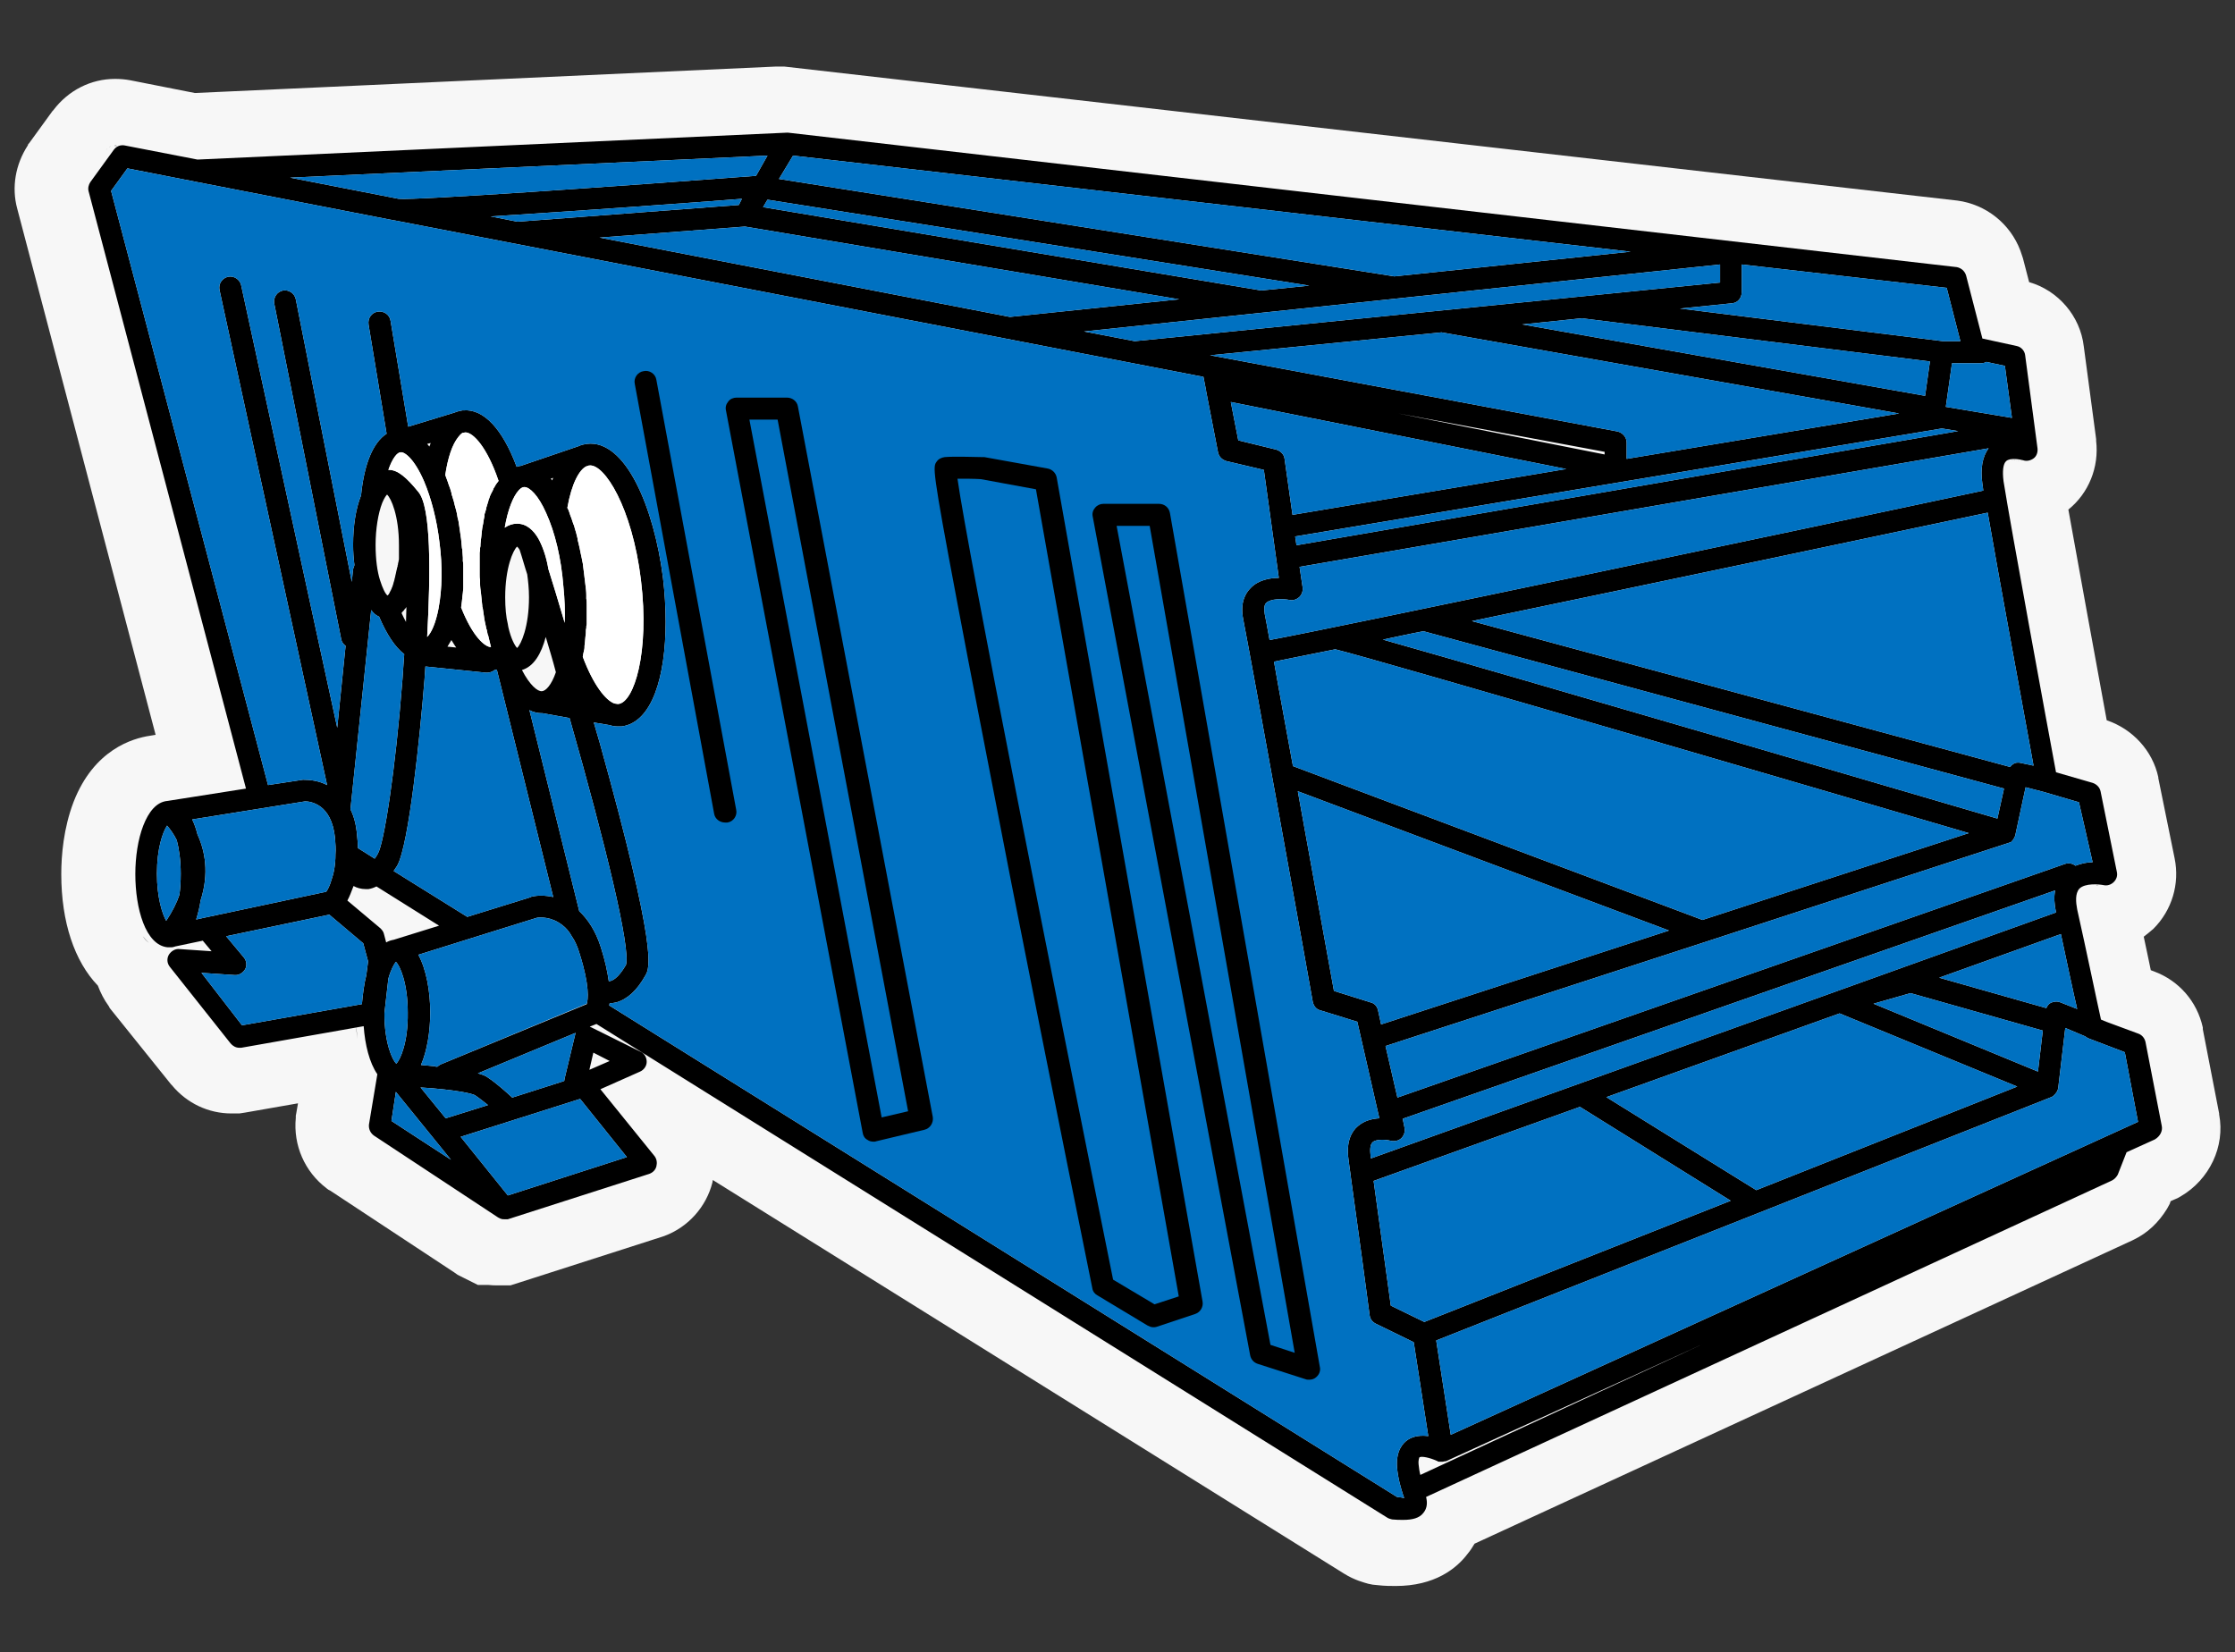 <?xml version="1.0" encoding="UTF-8"?> <!-- Generator: Adobe Illustrator 25.4.1, SVG Export Plug-In . SVG Version: 6.00 Build 0) --> <svg xmlns="http://www.w3.org/2000/svg" xmlns:xlink="http://www.w3.org/1999/xlink" id="Layer_1" x="0px" y="0px" viewBox="0 0 507 374.8" style="enable-background:new 0 0 507 374.8;" xml:space="preserve"><rect x="0" y="0" width="507" height="374.8" fill="#333333" stroke="none"/> <style type="text/css"> .st0{fill:#F7F7F7;} .st1{fill:#0071C1;} .st2{fill:#FFFFFF;} </style> <path class="st0" d="M503.4,252.8L503.4,252.8l0-0.2l-3.7-19.1l0-0.2l0-0.2c-1.3-5.9-5.4-10.6-11-12.7l0,0l0,0l-0.8-0.3c0,0,0,0,0,0 c-0.5-2.3-1-4.9-1.6-7.6c0.8-0.6,1.5-1.2,2.2-1.8c4.2-4.2,6-10.2,4.8-16l-3.7-18.2l0-0.1l0-0.1c-1.3-6-5.8-10.9-11.7-12.9 c-2.4-13.1-6.4-34.9-8.7-47.8c4.6-3.7,7-9.6,6.3-15.6l0-0.2l0-0.2l-2.8-21c-0.8-6.9-5.8-12.7-12.4-14.6l-1.4-5.4l-0.1-0.3l-0.1-0.3 c-1.9-6.3-7.1-11-13.5-12.3l-0.6-0.1l-0.6-0.1L178.8,15.2l-0.9-0.1h-0.9h-0.4h-0.3l-0.3,0l-131.8,6l-14.7-2.9 c-1.1-0.2-2.2-0.3-3.4-0.3c-5.5,0-10.6,2.6-14,7.1L12,25.1l-0.1,0.1l-5.3,7.3l-0.2,0.2L6.3,33c-2.8,4.3-3.7,9.5-2.4,14.3l31.4,119.4 l-1.2,0.2c-4.1,0.6-12.8,3.2-17.4,15c-2.3,6-2.8,12.2-2.8,16.4c0,10.9,3,19.8,8.3,25.3c0.6,1.6,1.4,3.2,2.5,4.7l0.1,0.2l0.1,0.2 L38.8,246l0.1,0.1l0.1,0.1c3.4,4.1,8.3,6.4,13.5,6.4H53h1.3l1.3-0.2l12-2.1l-0.4,2.3l-0.1,0.5l0,0.5c-0.6,6.2,2,12.2,7,16l0.4,0.3 l0.4,0.2l28.2,18.6l0.7,0.5l0.8,0.4l0.6,0.3l3.2,1.6h2.3c0.9,0.1,1.6,0.1,2,0.1h0.6h0.2h2.3l2.2-0.7l32.1-10.3l0.3-0.1l0.3-0.1 c5.4-2,9.5-6.6,10.9-12.1c0-0.2,0.1-0.4,0.1-0.6L304.9,357c2.4,1.5,4.5,2,5.5,2.3l1,0.2l1,0.1c1.7,0.2,3.1,0.2,4.2,0.2 c8.8,0,13.8-3.9,16.4-7.4c0.6-0.7,1-1.4,1.5-2.2l149.2-68.8l0.2-0.1l0.2-0.1c3.1-1.5,5.6-3.9,7.5-7l0.6-1.1l0.2-0.6l0.9-0.4l0.7-0.3 l0.7-0.4C501.2,267.6,504.8,260.1,503.4,252.8z M484.8,235.8c-0.3-0.6-0.8-1-1.4-1.3l-7.3-2.7l-1.2-0.5c-0.4-2-1.3-6-2.3-10.7 c1,4.6,1.8,8.7,2.3,10.7l1.2,0.5l7.3,2.7C484,234.7,484.5,235.2,484.8,235.8z M452.8,109.2c0,0.3,0.1,0.6,0.2,1c0.2,1.5,0.6,3.5,1,6 c0.7,4.3,1.7,9.8,2.8,15.7c-1.1-6-2.1-11.5-2.8-15.7c-0.4-2.4-0.8-4.5-1-6C452.9,109.8,452.8,109.5,452.8,109.2 c-0.1-0.6-0.1-1.1-0.1-1.6C452.7,108.1,452.7,108.6,452.8,109.2z M452.6,106.9c0-1.1,0.3-1.9,0.7-2.3l0,0 C452.9,105,452.7,105.8,452.6,106.9z M453.7,104.4c0,0,0.1,0,0.2-0.1C453.8,104.3,453.8,104.4,453.7,104.4z M454.2,104.2 c0.1,0,0.1,0,0.2,0C454.3,104.2,454.3,104.2,454.2,104.2z M454.7,104.2c0.1,0,0.1,0,0.2,0C454.8,104.1,454.8,104.1,454.7,104.2z M455.2,104.1c0.1,0,0.2,0,0.3,0C455.4,104.1,455.3,104.1,455.2,104.1z M455.8,104.2c0.1,0,0.2,0,0.3,0 C456,104.2,455.9,104.2,455.8,104.2z M456.3,104.2c0.1,0,0.2,0,0.3,0.1C456.6,104.3,456.4,104.3,456.3,104.2z M456.8,104.3 c0.1,0,0.3,0.1,0.4,0.1C457.1,104.4,456.9,104.4,456.8,104.3z M471.2,200.9c0,0,0.1,0,0.1,0C471.3,200.9,471.2,200.9,471.2,200.9z M472,200.7C472,200.7,472,200.7,472,200.7C472,200.7,472,200.7,472,200.7z M472.2,218.9c-0.5-2.4-1-4.9-1.6-7.3 C471.2,214,471.7,216.5,472.2,218.9z M469.5,206.3c0.2,1.1,0.5,2.3,0.8,3.5C470,208.6,469.7,207.4,469.5,206.3 c-0.1-0.8-0.3-1.7-0.2-2.5C469.2,204.6,469.3,205.5,469.5,206.3z M470.5,201.2C470.5,201.2,470.6,201.2,470.5,201.2 C470.6,201.2,470.5,201.2,470.5,201.2z M472.8,200.7c0,0,0.1,0,0.1,0C472.8,200.6,472.8,200.7,472.8,200.7z M473.6,200.6 c0.1,0,0.2,0,0.2,0C473.7,200.6,473.6,200.6,473.6,200.6z M474.3,200.7c0.1,0,0.2,0,0.2,0C474.4,200.7,474.3,200.7,474.3,200.7z M474.9,200.7c0.1,0,0.1,0,0.2,0C475,200.7,474.9,200.7,474.9,200.7z M475.5,200.8c0.2,0,0.4,0.1,0.6,0.1c0,0,0,0-0.1,0 C475.8,200.9,475.6,200.9,475.5,200.8z M476.2,200.8c0.1,0,0.3,0,0.4-0.1C476.5,200.8,476.3,200.8,476.2,200.8z M476.8,200.7 c0.1,0,0.2-0.1,0.4-0.2C477,200.6,476.9,200.7,476.8,200.7z M477.3,200.5c0.2-0.1,0.3-0.2,0.5-0.4 C477.6,200.2,477.5,200.4,477.3,200.5z M462.7,164.5c0.4,2.1,0.7,4,1,5.6c0.4,2.2,0.7,3.9,0.9,5.1l8.3,2.4c0.9,0.3,1.6,1,1.8,1.9 l3.7,18.3c0.1,0.2,0.1,0.4,0.1,0.7c0,0.6-0.3,1.2-0.8,1.6l0,0c0.4-0.5,0.7-1,0.8-1.6c0-0.2,0-0.4-0.1-0.7l-3.7-18.3 c-0.2-0.9-0.9-1.6-1.8-1.9l-8.3-2.4c-0.2-1.1-0.5-2.9-0.9-5.1C463.4,168.5,463.1,166.6,462.7,164.5c-0.4-2.1-0.8-4.3-1.2-6.7 c-0.4-2.4-0.9-4.9-1.4-7.5c-0.9-5.2-1.9-10.6-2.9-15.8c0.9,5.2,1.9,10.6,2.9,15.8c0.5,2.6,0.9,5.1,1.4,7.5 C461.9,160.2,462.3,162.5,462.7,164.5z M457.2,104.4c0.2,0.1,0.4,0.1,0.5,0.1C457.5,104.5,457.4,104.5,457.2,104.4z M457.8,104.5 c0.2,0,0.4,0,0.6,0c-0.1,0-0.3,0-0.4,0C457.9,104.6,457.9,104.5,457.8,104.5z M458.4,104.5c0.2,0,0.3-0.1,0.5-0.2 C458.8,104.4,458.6,104.5,458.4,104.5z M459.1,104.3c0.2-0.1,0.3-0.2,0.5-0.3C459.4,104.1,459.3,104.2,459.1,104.3z M460,103.6 c0.2-0.3,0.4-0.7,0.4-1.2C460.4,102.8,460.3,103.2,460,103.6z M176.7,30.1h0.4l265.1,30.5c0.8,0.2,1.4,0.6,1.8,1.2 c0.1,0.2,0.2,0.4,0.3,0.7l3.7,14.3l7.8,1.7c1,0.2,1.8,1.1,1.9,2.1l2.8,21.1l-2.8-21.1c-0.1-1-0.9-1.9-1.9-2.1l-7.8-1.7l-3.7-14.3 c-0.1-0.2-0.2-0.5-0.3-0.7c-0.4-0.6-1-1.1-1.8-1.2L177.1,30.1L176.7,30.1L43.1,36.2L176.7,30.1z M132.2,233c0,0-0.1,0-0.2-0.1 C132.1,233,132.2,233,132.2,233z M134.5,247.1l9-4c0.2-0.1,0.4-0.2,0.6-0.4c0.4-0.3,0.6-0.7,0.8-1.1c0.1-0.2,0.1-0.4,0.1-0.7 c0-1-0.5-1.9-1.4-2.3c0.9,0.4,1.4,1.3,1.4,2.3c0,0.2,0,0.5-0.1,0.7c-0.1,0.4-0.4,0.8-0.8,1.1c-0.2,0.2-0.4,0.3-0.6,0.4L134.5,247.1 l10.3,12.8L134.5,247.1z M80.8,232.8c0.1,1,0.2,1.9,0.3,2.9C81,234.8,80.8,233.8,80.8,232.8L80.8,232.8z M26.1,33 c0.2,0,0.3,0,0.5,0.1c-0.2,0-0.4,0-0.6,0C26,33,26,33,26.1,33z M25.7,33c-0.1,0-0.3,0.1-0.4,0.1C25.4,33.1,25.6,33,25.7,33z M25.1,33.2c-0.1,0.1-0.3,0.1-0.4,0.2C24.8,33.3,25,33.2,25.1,33.2z M18.8,41.3l5.3-7.3c0.1-0.2,0.3-0.3,0.5-0.5 c-0.2,0.1-0.3,0.3-0.5,0.5L18.8,41.3c-0.1,0.2-0.2,0.3-0.3,0.5C18.6,41.6,18.7,41.5,18.8,41.3z M36.3,181.7l17.8-2.8L36.3,181.7 c-2.2,0.2-3.9,1.9-5,4.4C32.4,183.6,34.1,181.9,36.3,181.7z M36.3,217.3c0.1-0.2,0.1-0.5,0.3-0.7c0,0,0,0,0,0c0,0,0,0,0,0 C36.4,216.8,36.4,217.1,36.3,217.3z M37.2,214.9c0.2,0,0.3,0,0.5-0.1C37.5,214.9,37.3,214.9,37.2,214.9L37.2,214.9z M37,216.1 C37,216.1,37,216.1,37,216.1C37,216.1,37,216.1,37,216.1z M37.5,215.7C37.5,215.7,37.5,215.7,37.5,215.7 C37.5,215.7,37.5,215.7,37.5,215.7z M38.1,215.4C38.1,215.4,38.1,215.4,38.1,215.4C38.1,215.4,38.1,215.4,38.1,215.4z M38.8,215.3 c0.1,0,0.1,0,0.2,0l7.3,0.5l-2-2.4h0l2,2.4l-7.3-0.5C38.9,215.3,38.8,215.3,38.8,215.3C38.7,215.3,38.7,215.3,38.8,215.3z M32.4,212.4c-0.4-0.6-0.8-1.2-1.1-1.9C31.6,211.2,31.9,211.8,32.4,212.4s0.9,1.1,1.4,1.5c0.8,0.6,1.6,1,2.5,1h0 c-0.9-0.1-1.8-0.5-2.5-1C33.2,213.5,32.8,213,32.4,212.4z M36.8,219.3c-0.1-0.1-0.1-0.2-0.2-0.3C36.7,219.1,36.7,219.2,36.8,219.3 l13.8,17.4L36.8,219.3z M53,237.7L53,237.7l3.6-0.6L53,237.7z M111.3,276.2l-28.2-18.6L111.3,276.2c0.2,0.1,0.4,0.2,0.6,0.3 C111.7,276.4,111.5,276.3,111.3,276.2z M113.5,276.6L113.5,276.6l7.8-2.5L113.5,276.6z M147.2,264.6c0,0.2-0.1,0.4-0.2,0.6 C147,265,147.1,264.8,147.2,264.6c0-0.2,0.1-0.4,0.1-0.6C147.3,264.2,147.2,264.4,147.2,264.6z M321.2,343.2 c-0.7,0.9-1.7,1.4-3.1,1.5c-0.5,0.1-1,0.1-1.5,0.1c0.5,0,1,0,1.5-0.1C319.4,344.6,320.5,344.1,321.2,343.2c0.2-0.3,0.4-0.6,0.5-0.9 C321.6,342.6,321.4,342.9,321.2,343.2z M321.8,339.6c0,0.1,0.1,0.3,0.1,0.5c0.1,0.4,0.1,0.9,0.1,1.4c0.1-0.5,0-0.9-0.1-1.4 C321.8,339.9,321.8,339.8,321.8,339.6l71.8-33.1L321.8,339.6z M480.7,261.4l-2,5.1c-0.3,0.5-0.6,0.9-1.1,1.2 c0.5-0.3,0.9-0.7,1.1-1.2L480.7,261.4l6.4-2.9L480.7,261.4z M487.7,258.1c0.8-0.7,1.1-1.7,1-2.5l-3.7-19.1l3.7,19.1 C488.8,256.4,488.5,257.4,487.7,258.1z"></path> <path d="M490.4,255.5l-3.7-19.1c-0.2-0.9-0.8-1.6-1.6-1.9l-7.3-2.7l-1.2-0.5c-0.9-4-3.4-16.1-5.4-25c-0.3-1.6-0.5-3.6,0.5-4.7 c1.3-1.3,4.5-1,5.5-0.8c0.8,0.2,1.7-0.1,2.3-0.7c0.6-0.6,0.9-1.4,0.7-2.3l-3.7-18.3c-0.2-0.9-0.9-1.6-1.8-1.9l-8.3-2.4 c-1.7-9.1-10.4-56.4-11.9-66c-0.3-2.3-0.1-4,0.6-4.6c0.9-0.8,3-0.4,3.8-0.2c0.8,0.3,1.7,0.1,2.4-0.4s1-1.4,0.9-2.3l-2.8-21.1 c-0.1-1-0.9-1.9-1.9-2.1l-7.8-1.7L446,62.5c-0.3-1-1.1-1.7-2.1-1.9L178.8,30.1h-0.4L44.8,36.2L28.3,33c-1-0.2-1.9,0.2-2.5,1 l-5.3,7.3c-0.4,0.6-0.6,1.4-0.4,2.1l35.7,135.5L38,181.7c-2.5,0.2-4.3,2.5-5.5,5.6c-1.2,3.1-1.8,7.1-1.8,11c0,7.8,2.3,16.1,7.3,16.6 h0.4c0,0,0,0,0.1,0h0.4c0.3,0,0.6-0.1,0.9-0.2l6.2-1.3l2,2.4l-7.3-0.5c-1-0.1-1.9,0.5-2.4,1.3c-0.5,0.9-0.4,1.9,0.2,2.7l13.8,17.4 c0.5,0.6,1.2,1,2,1h0.4l27.8-4.9c0.3,4.2,1.3,8.3,3.1,10.9l-1.9,11.4c-0.1,1,0.3,1.9,1.1,2.5l28.2,18.6c0.2,0.1,0.4,0.2,0.6,0.3 c0,0,0,0,0.1,0c0.2,0.1,0.4,0.1,0.7,0.1h0.6c0.1,0,0.1,0,0.2,0l32.1-10.3c0.8-0.3,1.4-0.9,1.6-1.7c0.2-0.8,0.1-1.6-0.4-2.3 l-12.3-15.2l9-4c0.9-0.4,1.5-1.3,1.5-2.2c0-1-0.5-1.9-1.4-2.3L134,233c-0.1,0-0.1,0-0.2-0.1l1.5-0.6l179.4,112 c0.3,0.2,0.7,0.3,1.1,0.4c0.9,0.1,1.7,0.1,2.5,0.1c2.1,0,3.7-0.4,4.6-1.6c0.9-1.1,0.9-2.4,0.6-3.6l155.6-71.8c0.6-0.3,1-0.8,1.3-1.3 l2-5.1l6.4-2.9C490,257.8,490.6,256.6,490.4,255.5z M471.2,228.9l-3.8-1.5c-0.7-0.3-1.5-0.2-2.2,0.1c-0.5,0.3-0.8,0.7-1,1.2 l-24.3-6.9l27.6-9.9C468.8,218,470.2,224.6,471.2,228.9z M440.5,97.2l3.7,0.6l-150.1,25.9l-0.3-2L440.5,97.2z M364,103.1l-46.8-9.3 l46.8,8.7V103.1z M436.7,89.8l-91.4-16.2l13.5-1.4l79,9.8L436.7,89.8z M430.8,93.8L369,104.1v-3.7c0-1.2-0.9-2.2-2-2.5l-91.4-17.1 l-1.1-0.2l52.5-5.2L430.8,93.8z M355.3,106.4l-62.1,10.4l-1.8-12.7c-0.1-1-0.9-1.8-1.9-2.1l-8.6-2.1l-1.7-8.7L355.3,106.4z M292.5,136.1c0.8,0.2,1.6-0.1,2.2-0.6c0.6-0.6,0.9-1.4,0.8-2.2l-0.7-4.7l156.3-26.9c-1.4,1.9-1.9,4.6-1.4,8.1 c0.1,0.4,0.1,0.9,0.2,1.5c-43.4,9.3-145.3,30.8-161.9,33.9c-0.5-2.8-0.9-4.9-1.1-5.9c-0.2-1.2-0.1-2.1,0.3-2.5 C288.2,135.8,290.9,135.8,292.5,136.1z M322.9,143.2l131.7,35.7l-1.5,6.8c-17.1-5-108.2-31.8-139.4-40.6 C316.6,144.5,319.7,143.8,322.9,143.2z M302.9,147.3c9.8,2.4,114.1,33,143.7,41.7l-60.4,19.7l-92.9-34.9c-1.6-8.9-3.2-17.3-4.3-23.7 C291.8,149.5,296.6,148.6,302.9,147.3z M378.6,211.1l-65.3,21.3l-0.7-3.2c-0.2-0.9-0.8-1.6-1.7-1.8l-8.3-2.6 c-1-5.6-4.7-25.9-8.2-45.3L378.6,211.1z M315.5,258.8c0.8,0.2,1.8,0,2.4-0.6c0.6-0.6,0.9-1.5,0.7-2.4l-0.4-2l148-51.8 c-0.3,1.5-0.2,3.1,0.2,5L311,262.8c-0.1-0.3-0.1-0.5-0.1-0.7c-0.1-0.9-0.2-2.4,0.5-3C312.2,258.4,314.3,258.5,315.5,258.8z M358.4,251.1l34.2,21.3l-69.5,27.5l-7.6-3.7c-0.6-4.4-2.6-19-3.9-28.3L358.4,251.1z M364.4,248.9l52.9-19l40.3,16.6L398.4,270 L364.4,248.9z M425,227.7l8.4-2.4l30,8.5l-1.1,9.3L425,227.7z M471.6,182l3.1,13.6c-1.2,0-2.6,0.3-3.9,0.8c-0.6-0.5-1.5-0.7-2.4-0.4 L317,249l-2.7-11.7l72.5-23.6l68.9-22.5c0.1,0,0.2-0.1,0.3-0.1s0.2-0.1,0.2-0.1c0.1,0,0.1-0.1,0.1-0.1c0.1-0.1,0.2-0.2,0.3-0.3 c0,0,0.1-0.1,0.1-0.2c0.1-0.1,0.2-0.2,0.2-0.3c0-0.1,0.1-0.1,0.1-0.2c0.1-0.2,0.2-0.4,0.2-0.6l2.3-10.7l3.9,1L471.6,182z M461.3,173.7l-2.8-0.6c-0.7-0.2-1.4-0.1-1.9,0.3c-0.2,0.1-0.4,0.3-0.6,0.6l-122.1-33.1c41.3-8.6,97.2-20.4,117-24.6 C453.5,131.3,459.3,162.7,461.3,173.7z M449.4,82.4c0.4,0,0.9-0.1,1.2-0.3l4.2,0.9l1.6,11.8l-15-2.5l1.4-9.9H449.4z M395.1,66.3V60 l46.5,5.3l3.1,12.1h-4L381.1,70l11.8-1.2C394.2,68.7,395.1,67.6,395.1,66.3z M390.2,64.1L257.4,77.4l-11.5-2.2L390.2,60V64.1z M169,51.4l98.5,16.5l-38.4,4l-93.1-18L169,51.4z M117.4,50.3l-6.1-1.2c19.2-1.2,45.6-3.1,57-4l-0.7,1.4L117.4,50.3z M173.1,47 l1-1.7L297,64.8l-10.9,1.1L173.1,47z M179.9,35.3l190,21.8l-53.6,5.6L176.7,40.6L179.9,35.3z M174.1,35.3l-2.6,4.6c0,0,0,0-0.1,0 c-30.5,2.3-77.2,5.6-81,5.2l-24.6-4.8L174.1,35.3z M40.7,203c-0.6,1.8-1.6,3.8-3,5.9c-0.9-1.6-2.1-5.3-2.1-10.7 c0-5.7,1.3-9.4,2.3-10.9c0.7,0.8,1.5,1.9,2.2,3.3c0.5,1.9,0.9,4.5,0.9,7.6C41,200,40.9,201.6,40.7,203z M46.3,208.2l-1.8,0.4 c0.4-1.3,0.8-2.8,1-4.3c2-6.2,1-11.3-0.7-15c-0.3-1.2-0.7-2.4-1.2-3.4l15.6-2.5l10-1.6c0.5,0,2,0.1,3.5,1.2c1.5,1.1,2.9,3.2,3.3,7.1 c0.1,1.3,0.2,2.6,0.1,3.7c0,2.5-0.4,4.4-0.9,5.8c-0.4,1.4-0.9,2.3-1.2,2.7L46.3,208.2z M83.1,221.2c-0.5,2-0.8,4.3-1,6.6l-27.2,4.8 l-9.2-11.9l7.5,0.5c1,0.1,1.9-0.5,2.4-1.3c0.5-0.9,0.3-2-0.3-2.7l-4-4.8l23.4-4.9l7.7,6.5l1.1,4.1L83.1,221.2z M86.3,210.6l-7.5-6.3 c0.5-0.9,0.9-2,1.4-3.3c0.7,0.4,1.7,0.7,2.7,0.7h0.7c0.6-0.1,1.2-0.3,1.8-0.6l14.2,8.9l-10.3,3.2c-0.6,0.1-1.2,0.3-1.7,0.6l-0.5-1.9 C87,211.4,86.7,211,86.3,210.6z M99.7,123.1c0.7,5.3,0.6,10.6-0.2,14.8v0.1c-0.7,3.6-1.7,5.6-2.6,6.5c0.8-14.7,0.9-29.5-2-32.9 c-2.6-3.2-4.7-5.1-6.8-5c0.9-2.6,2-4,2.8-4c0.9-0.1,3.1,1.5,5.3,6.6C97.8,113,99.1,117.9,99.7,123.1z M96.9,100.7l0.8-0.2 c-0.1,0.3-0.2,0.6-0.3,0.8C97.2,101.1,97.1,100.9,96.9,100.7z M108.9,131.7v0.7c0,0.7,0.1,1.4,0.2,2.1c0.1,1,0.2,2,0.3,2.9 c0,0.2,0,0.3,0.1,0.5c0.1,0.9,0.3,1.8,0.4,2.7c0,0.2,0.1,0.3,0.1,0.5c0.1,0.5,0.2,0.9,0.3,1.4c0,0.1,0,0.2,0.1,0.3 c0.1,0.3,0.1,0.6,0.2,1c0,0.1,0,0.1,0.1,0.2c0.2,0.8,0.4,1.7,0.6,2.5c0,0.1,0,0.2,0.1,0.3c-1.4,0-4.2-2.4-6.8-9 c0-0.2,0.1-0.4,0.1-0.7s0.1-0.5,0.1-0.8c0-0.3,0.1-0.7,0.1-1c0-0.3,0.1-0.5,0.1-0.8c0-0.4,0.1-0.7,0.1-1.1v-4.8c0-0.4,0-0.9-0.1-1.3 v-0.8c0-0.5-0.1-0.9-0.1-1.4c0-0.2,0-0.5-0.1-0.7c-0.1-0.7-0.1-1.4-0.2-2.1c-0.1-0.7-0.2-1.4-0.3-2.1c0-0.2-0.1-0.5-0.1-0.7 c-0.1-0.4-0.1-0.9-0.2-1.3c-0.1-0.3-0.1-0.5-0.2-0.8c-0.1-0.4-0.1-0.8-0.2-1.1c-0.1-0.3-0.1-0.6-0.2-0.8c-0.1-0.4-0.2-0.7-0.3-1.1 c-0.1-0.3-0.1-0.6-0.2-0.8c-0.1-0.3-0.2-0.7-0.3-1c-0.1-0.3-0.2-0.5-0.2-0.8c-0.1-0.3-0.2-0.7-0.3-1c-0.1-0.3-0.2-0.5-0.3-0.8 c-0.1-0.3-0.2-0.6-0.3-0.9s-0.2-0.5-0.3-0.8c-0.1-0.2-0.1-0.4-0.2-0.5c0.6-4,1.6-7,3-8.7c0.3-0.4,0.6-0.7,0.9-0.9l0.7-0.1 c1.7,0,4.9,3.3,7.5,11c-0.1,0.1-0.2,0.3-0.3,0.4c-0.1,0.1-0.2,0.3-0.3,0.4c-0.1,0.2-0.3,0.5-0.4,0.7c-0.1,0.1-0.2,0.3-0.2,0.4 c-0.1,0.3-0.3,0.6-0.4,0.8c-0.1,0.1-0.1,0.3-0.2,0.4c-0.2,0.4-0.3,0.9-0.5,1.3v0.1c-0.1,0.4-0.3,0.9-0.4,1.3 c-0.1,0.2-0.1,0.4-0.1,0.5c-0.1,0.3-0.2,0.7-0.3,1c-0.1,0.2-0.1,0.4-0.1,0.7c-0.1,0.3-0.1,0.6-0.2,1c0,0.2-0.1,0.5-0.1,0.7 c-0.1,0.3-0.1,0.6-0.2,1c0,0.3-0.1,0.5-0.1,0.8s-0.1,0.7-0.1,1s-0.1,0.6-0.1,0.8c0,0.3-0.1,0.7-0.1,1s0,0.6-0.1,0.9 c0,0.4,0,0.7-0.1,1.1v4.9C108.8,130.8,108.8,131.2,108.9,131.7z M103.5,146.9l-2-0.2c0.3-0.5,0.6-1,0.9-1.5 C102.8,145.8,103.1,146.4,103.5,146.9z M110.2,152.6h0.3c0.6,0,1.2-0.2,1.7-0.6c0.2,0,0.3-0.1,0.5-0.1l12.8,51.6 c-1.8-0.4-3.5-0.4-4.8-0.1c-0.1,0-0.2,0-0.2,0.1L106,208l-16.7-10.4c0.3-0.4,0.5-0.8,0.8-1.2c2.7-4.8,5.2-29.8,6.2-42.3 c0.1-1,0.1-1.9,0.2-2.9L110.2,152.6z M127.8,133c0.3,2.9,0.4,5.7,0.3,8.3c-1.4-4.8-2.7-9-3.7-12.2c-0.4-2.4-1.1-4.6-2-6.4 c-0.1-0.2-0.2-0.3-0.2-0.4c-1.2-2.1-2.8-3.5-4.9-3.5c-1,0-1.9,0.3-2.8,0.9c0.7-4.1,1.9-7.1,3.2-8.5c0.3-0.3,0.7-0.7,1.2-0.7h0.1 c1.1,0,3.1,1.8,4.9,5.9C125.9,120.8,127.3,126.6,127.8,133z M124.9,108.6l0.6-0.2c-0.1,0.2-0.2,0.4-0.2,0.6 C125.2,108.9,125.1,108.7,124.9,108.6z M123.8,144.5c0.8,2.7,1.6,5.3,2.3,8c-1,2.9-2.3,4.3-3.2,4.3c-0.9,0.1-2.7-1.3-4.5-4.8 C121.1,151.2,122.8,148.3,123.8,144.5z M117.3,147c-0.5-0.5-1.4-2.1-2-4.8c0-0.2-0.1-0.4-0.1-0.6c-0.4-1.6-0.6-3.7-0.6-6.1 c0-6.7,1.8-10.7,2.7-11.5c0.2,0.2,0.4,0.4,0.6,0.8c0.6,1.8,1.1,3.7,1.7,5.5c0.2,1.5,0.4,3.2,0.4,5.2 C120,142.2,118.2,146.2,117.3,147z M110.6,244.4c-0.4-0.3-1.1-0.6-2.2-0.9l22.2-9.2c-0.1,0.1-0.1,0.2-0.1,0.3l-2.4,10 c0,0.2-0.1,0.4-0.1,0.6l-0.2,0.1l-11.6,3.7C114.9,247.8,112.7,245.8,110.6,244.4z M110.7,250.7l-9.6,3l-5.7-7 c0.9,0.1,1.9,0.1,2.8,0.2c7.9,0.7,9.5,1.5,9.6,1.6C108.7,249.1,109.7,249.9,110.7,250.7z M99.9,241.5c-0.3,0.2-0.5,0.3-0.7,0.5 c-0.2,0-0.4,0-0.5-0.1c-1.1-0.1-2.2-0.2-3.2-0.3c1.4-3.2,2.1-7.7,2.1-11.9c0-4.8-0.9-9.8-2.7-13.1l11.5-3.6l15.4-4.8 c0.7-0.1,3.3-0.3,5.8,1.7c0.8,0.6,1.5,1.4,2.1,2.5c0.7,1,1.3,2.3,1.8,4c2.3,7.3,1.9,10.4,1.6,11.4L99.9,241.5z M92.1,141.1 c-0.3-0.6-0.7-1.3-1-2c0-0.1,0.1-0.1,0.1-0.2c0.1-0.1,0.1-0.1,0.2-0.2c0.2-0.2,0.3-0.3,0.4-0.5c0.1-0.1,0.1-0.1,0.2-0.2 c0.1-0.1,0.1-0.2,0.2-0.3C92.2,138.8,92.1,139.9,92.1,141.1z M90.5,123.7v2.9c0,0.2,0,0.5-0.1,0.7c0,0.2,0,0.3-0.1,0.4 c0,0.2,0,0.4-0.1,0.6c0,0.2,0,0.3-0.1,0.4c0,0.2-0.1,0.4-0.1,0.5c0,0.1-0.1,0.3-0.1,0.4c0,0.2-0.1,0.3-0.1,0.5 c0,0.1-0.1,0.3-0.1,0.4c0,0.2-0.1,0.3-0.1,0.5c0,0.1-0.1,0.2-0.1,0.4c0,0.1-0.1,0.3-0.1,0.4c0,0.1-0.1,0.2-0.1,0.3 c0,0.1-0.1,0.3-0.1,0.4c0,0.1-0.1,0.2-0.1,0.3c0,0.1-0.1,0.2-0.1,0.3c0,0.1-0.1,0.2-0.1,0.2c0,0.1-0.1,0.2-0.1,0.3 c0,0.1-0.1,0.1-0.1,0.2c0,0.1-0.1,0.2-0.1,0.2c0,0.1-0.1,0.1-0.1,0.2c0,0.1-0.1,0.1-0.1,0.2s-0.1,0.1-0.1,0.2c0,0.1-0.1,0.1-0.1,0.2 l-0.1,0.1L88,135l-0.1,0.1c-0.5-0.4-1.1-1.6-1.7-3.5c-0.6-1.9-1-4.6-1-8c0-3.6,0.6-7.2,1.5-9.5c0.5-1.2,0.9-1.7,1.1-1.9 C88.7,113,90.5,116.9,90.5,123.7z M86,139.9c1.7,4,3.6,6.9,5.7,8.5c-0.1,1.8-0.3,3.7-0.4,5.7c-1.6,20.8-4.2,37.3-5.6,39.6 c-0.2,0.4-0.5,0.8-0.7,1.1l-3.8-2.4c0-0.9-0.1-1.9-0.2-2.9c-0.2-2.4-0.7-4.3-1.5-5.9l4.7-45.2C84.8,139.2,85.3,139.6,86,139.9z M88.1,222c0.6-2.1,1.3-3.3,1.7-3.8c0.9,0.8,2.7,4.8,2.7,11.5c0.1,6.8-1.7,10.7-2.6,11.6c-0.9-0.8-2.7-4.7-2.7-11.4L88.1,222z M88.8,254.3l1-6.6l12.5,15.4L88.8,254.3z M142.2,262.5l-27,8.7l-10.7-13.3l27.1-8.6L142.2,262.5z M134.6,238.8l3.7,1.9l-4.6,2 L134.6,238.8z M136.3,214.9c-1.2-3.8-3-6.4-4.9-8.2l-11.3-45.6c0.9,0.5,1.9,0.7,2.9,0.7h0.1l6.1,1.1c8.1,28.4,13.9,52.2,12.8,56 c-1.8,3.1-3.2,3.7-3.9,3.7C137.8,220.5,137.3,218,136.3,214.9z M133,135.8V135c0-0.8-0.1-1.5-0.2-2.3c-0.1-0.8-0.2-1.7-0.3-2.5 c0-0.3-0.1-0.5-0.1-0.8c-0.1-0.5-0.1-1.1-0.2-1.6c-0.1-0.3-0.1-0.6-0.2-1c-0.1-0.5-0.2-1-0.3-1.4c-0.1-0.3-0.1-0.7-0.2-1 c-0.1-0.4-0.2-0.9-0.3-1.3c-0.1-0.3-0.2-0.7-0.2-1c-0.1-0.4-0.2-0.8-0.3-1.2c-0.1-0.3-0.2-0.6-0.3-1c-0.1-0.4-0.2-0.8-0.4-1.2 c-0.1-0.3-0.2-0.6-0.3-0.9c-0.1-0.4-0.3-0.7-0.4-1.1c-0.1-0.3-0.2-0.6-0.3-0.9c-0.1-0.2-0.2-0.4-0.3-0.6c1-5.7,2.8-8.7,4.3-9.4 l0.6-0.2h0.1c3.4-0.4,9.7,9.5,11.7,26s-1.6,27.7-5.1,28.1c-0.1,0-0.1,0-0.2,0l-0.7-0.1c-2-0.7-4.8-4.2-7.2-10.6 c0-0.2,0.1-0.4,0.1-0.6c0.1-0.3,0.1-0.6,0.2-0.9c0.1-0.3,0.1-0.7,0.1-1c0-0.3,0.1-0.6,0.1-0.9c0-0.4,0.1-0.7,0.1-1.1 c0-0.3,0.1-0.6,0.1-0.9c0-0.4,0-0.8,0.1-1.1c0-0.3,0-0.6,0.1-0.9v-4.3C133.1,136.8,133.1,136.3,133,135.8z M318.3,339.2 c0.1,0.2,0.2,0.5,0.2,0.7c-0.3-0.2-0.9-0.2-1.6-0.3L138.2,228.1c0-0.2,0.1-0.3,0.1-0.5c0.5,0,1-0.1,1.5-0.2c2.5-0.7,4.7-2.7,6.6-6.1 c1-1.7,2.9-5.2-10.3-52.6c-0.5-1.6-0.9-3.2-1.4-4.8l3.6,0.6c0.6,0.2,1.2,0.3,1.9,0.3h0.8c7-0.9,10-11.5,10-23.7 c0-3.3-0.2-6.6-0.6-10c-2-15.9-8.5-31.5-17.3-30.4c-0.6,0.1-1.2,0.2-1.8,0.5l-13.2,4.5c-0.3,0-0.6,0.1-0.9,0.2 c-3.2-8.6-7.5-13.2-12.1-12.8c-0.1,0-0.1,0-0.2,0c-0.5,0.1-1.1,0.2-1.8,0.5l-10.5,3.2l-4-24c-0.2-1.4-1.5-2.3-2.9-2.1 c-1.4,0.2-2.3,1.5-2.1,2.9l4.1,24.8c-3.1,2-5.1,6.9-5.8,14c-1.2,3-1.8,6.9-1.8,11.2c0,1.5,0.1,3.1,0.3,4.6c-0.1,0.3-0.2,0.6-0.3,0.9 l-0.3,2.9L67.1,67.9c-0.3-1.4-1.6-2.2-2.9-2c-1.4,0.3-2.2,1.6-2,2.9L77.4,145c0.1,0.6,0.5,1.2,1,1.5l-1.9,18.6L54.7,64.7 c-0.3-1.3-1.6-2.2-3-1.9c-1.3,0.3-2.2,1.6-1.9,3l24.4,112.3c-1.9-1-3.9-1.2-5.3-1.2c-0.1,0-0.2,0-0.2,0l-7.9,1.2L25.2,43.3l3.7-5.1 l15.3,3L89.4,50c0,0,0,0,0.1,0L273,85.5l0.6,3.1c0,0,0,0,0,0.1l2.7,13.9c0.2,1,0.9,1.7,1.9,2l8.5,2l3.4,24.5c-2.1,0-4.7,0.5-6.4,2.3 c-1.2,1.2-2.4,3.3-1.7,7c1.6,8,15.7,86.1,15.8,86.9c0.2,0.9,0.8,1.7,1.7,1.9l8.4,2.6l5,21.9c-1.6,0.1-3.4,0.5-4.9,1.8 c-1.3,1.1-2.7,3.4-2.1,7.5c0.1,1,0.3,2.2,0.5,3.7c0,0,0,0,0,0.1c1.5,10.7,4.3,31.4,4.3,31.6c0.1,0.8,0.6,1.5,1.4,1.9l8.6,4.2 l3.3,21.3c-1.5-0.2-3.2-0.1-4.6,0.8c-1.2,0.8-2.7,2.5-2.5,6.1C317.1,335.4,317.8,337.6,318.3,339.2z M322.2,334.6 c-0.2-0.7-0.3-1.5-0.4-2.4c-0.1-1.1,0.2-1.6,0.2-1.6c0.5-0.3,2.4,0.1,3.9,0.8c0.1,0,0.1,0,0.2,0.1c0.1,0.1,0.3,0.1,0.4,0.1h0.8 c0.2,0,0.3-0.1,0.5-0.1h0.2l58.3-26.6L322.2,334.6z M329.1,325.5l-3.3-21.4l139.5-55.2c0.1,0,0.2-0.1,0.2-0.1c0.1,0,0.2-0.1,0.3-0.2 l0.3-0.3c0.1-0.1,0.1-0.1,0.2-0.2c0.1-0.2,0.3-0.4,0.4-0.6c0.1-0.2,0.1-0.4,0.2-0.6c0,0,0,0,0-0.1l1.6-13.6l4.5,1.9 c0.2,0.1,0.4,0.3,0.6,0.4l8.4,3.2l3,15.8L329.1,325.5z"></path> <polygon class="st1" points="444.2,97.8 294.1,123.7 293.8,121.7 440.5,97.2 "></polygon> <path class="st1" d="M174.1,35.3l-2.6,4.6c0,0,0,0-0.1,0c-30.5,2.3-77.2,5.6-81,5.2l-24.6-4.8L174.1,35.3z"></path> <path class="st1" d="M168.3,45.1l-0.7,1.4l-50.2,3.8l-6.1-1.2C130.5,47.9,156.9,46,168.3,45.1z"></path> <polygon class="st1" points="267.5,67.9 229.1,71.9 136,53.9 169,51.4 "></polygon> <polygon class="st1" points="297,64.8 286.1,65.9 173.1,47 174.1,45.3 "></polygon> <polygon class="st1" points="369.9,57.1 316.3,62.7 176.7,40.6 179.9,35.3 "></polygon> <polygon class="st1" points="390.2,60 390.2,64.1 257.4,77.4 245.9,75.2 "></polygon> <path class="st1" d="M355.3,106.4l-62.1,10.4l-1.8-12.7c-0.1-1-0.9-1.8-1.9-2.1l-8.6-2.1l-1.7-8.7L355.3,106.4z"></path> <path class="st1" d="M369,104.1v-3.7c0-1.2-0.9-2.2-2-2.5l-91.4-17.1l-1.1-0.2l52.5-5.2l103.8,18.4L369,104.1z"></path> <polygon class="st1" points="437.8,82 436.7,89.8 345.3,73.6 358.8,72.2 "></polygon> <path class="st1" d="M444.7,77.4h-4L381.1,70l11.8-1.2c1.3-0.1,2.2-1.2,2.2-2.5V60l46.5,5.3L444.7,77.4z"></path> <path class="st1" d="M456.4,94.8l-15-2.5l1.4-9.9h6.6c0.4,0,0.9-0.1,1.2-0.3l4.2,0.9L456.4,94.8z"></path> <path class="st1" d="M449.7,109.8c0.1,0.4,0.1,0.9,0.2,1.5c-43.4,9.3-145.3,30.8-161.9,33.9c-0.5-2.8-0.9-4.9-1.1-5.9 c-0.2-1.2-0.1-2.1,0.3-2.5c1-1,3.7-1,5.3-0.7c0.8,0.2,1.6-0.1,2.2-0.6c0.6-0.6,0.9-1.4,0.8-2.2l-0.7-4.7l156.3-26.9 C449.7,103.6,449.2,106.3,449.7,109.8z"></path> <path class="st1" d="M461.3,173.7l-2.8-0.6c-0.7-0.2-1.4-0.1-1.9,0.3c-0.2,0.1-0.4,0.3-0.6,0.6l-122.1-33.1 c41.3-8.6,97.2-20.4,117-24.6C453.5,131.3,459.3,162.7,461.3,173.7z"></path> <path class="st1" d="M454.6,178.9l-1.5,6.8c-17.1-5-108.2-31.8-139.4-40.6c2.9-0.6,6-1.3,9.2-1.9L454.6,178.9z"></path> <path class="st1" d="M446.6,189l-60.4,19.7l-92.9-34.9c-1.6-8.9-3.2-17.3-4.3-23.7c2.8-0.6,7.6-1.5,13.9-2.8 C312.7,149.7,417,180.3,446.6,189z"></path> <path class="st1" d="M378.6,211.1l-65.3,21.3l-0.7-3.2c-0.2-0.9-0.8-1.6-1.7-1.8l-8.3-2.6c-1-5.6-4.7-25.9-8.2-45.3L378.6,211.1z"></path> <path class="st1" d="M474.7,195.6c-1.2,0-2.6,0.3-3.9,0.8c-0.6-0.5-1.5-0.7-2.4-0.4L317,249l-2.7-11.7l72.5-23.6l68.9-22.5 c0.1,0,0.2-0.1,0.3-0.1s0.2-0.1,0.2-0.1c0.1,0,0.1-0.1,0.1-0.1c0.1-0.1,0.2-0.2,0.3-0.3c0,0,0.1-0.1,0.1-0.2 c0.1-0.1,0.2-0.2,0.2-0.3c0-0.1,0.1-0.1,0.1-0.2c0.1-0.2,0.2-0.4,0.2-0.6l2.3-10.7l3.9,1l8.2,2.4L474.7,195.6z"></path> <path class="st1" d="M466.4,207L311,262.8c-0.1-0.3-0.1-0.5-0.1-0.7c-0.1-0.9-0.2-2.4,0.5-3c0.8-0.7,2.9-0.6,4.1-0.3 c0.8,0.2,1.8,0,2.4-0.6c0.6-0.6,0.9-1.5,0.7-2.4l-0.4-2l148-51.8C465.9,203.5,466,205.1,466.4,207z"></path> <path class="st1" d="M471.2,228.9l-3.8-1.5c-0.7-0.3-1.5-0.2-2.2,0.1c-0.5,0.3-0.8,0.7-1,1.2l-24.3-6.9l27.6-9.9 C468.8,218,470.2,224.6,471.2,228.9z"></path> <polygon class="st1" points="463.4,233.8 462.3,243.1 425,227.7 433.4,225.3 "></polygon> <polygon class="st1" points="457.6,246.5 398.4,270 364.4,248.9 417.3,229.9 "></polygon> <path class="st1" d="M392.6,272.4l-69.5,27.5l-7.6-3.7c-0.6-4.4-2.6-19-3.9-28.3l46.8-16.8L392.6,272.4z"></path> <path class="st1" d="M485,254.5l-155.9,71l-3.3-21.4l139.5-55.2c0.1,0,0.2-0.1,0.2-0.1c0.1,0,0.2-0.1,0.3-0.2l0.3-0.3 c0.1-0.1,0.1-0.1,0.2-0.2c0.1-0.2,0.3-0.4,0.4-0.6c0.1-0.2,0.1-0.4,0.2-0.6c0,0,0,0,0-0.1l1.6-13.6l4.5,1.9c0.2,0.1,0.4,0.3,0.6,0.4 l8.4,3.2L485,254.5z"></path> <path class="st1" d="M130.6,234.3c-0.1,0.1-0.1,0.2-0.1,0.3l-2.4,10c0,0.2-0.1,0.4-0.1,0.6l-0.2,0.1l-11.6,3.7 c-1.3-1.2-3.5-3.2-5.6-4.6c-0.4-0.3-1.1-0.6-2.2-0.9L130.6,234.3z"></path> <polygon class="st1" points="102.3,263.1 88.8,254.3 89.8,247.7 "></polygon> <path class="st1" d="M110.7,250.7l-9.6,3l-5.7-7c0.9,0.1,1.9,0.1,2.8,0.2c7.9,0.7,9.5,1.5,9.6,1.6 C108.7,249.1,109.7,249.9,110.7,250.7z"></path> <polygon class="st1" points="142.2,262.5 115.2,271.2 104.5,257.9 131.6,249.3 "></polygon> <path class="st1" d="M41,198.2c0,1.8-0.1,3.4-0.3,4.8c-0.6,1.8-1.6,3.8-3,5.9c-0.9-1.6-2.1-5.3-2.1-10.7c0-5.7,1.3-9.4,2.3-10.9 c0.7,0.8,1.5,1.9,2.2,3.3C40.6,192.5,41,195.1,41,198.2z"></path> <path class="st1" d="M76.1,193.8c0,2.5-0.4,4.4-0.9,5.8c-0.4,1.4-0.9,2.3-1.2,2.7l-27.7,5.9l-1.8,0.4c0.4-1.3,0.8-2.8,1-4.3 c2-6.2,1-11.3-0.7-15c-0.3-1.2-0.7-2.4-1.2-3.4l15.6-2.5l10-1.6c0.5,0,2,0.1,3.5,1.2c1.5,1.1,2.9,3.2,3.3,7.1 C76.1,191.4,76.2,192.7,76.1,193.8z"></path> <path class="st1" d="M83.5,218.1l-0.4,3.1c-0.5,2-0.8,4.3-1,6.6l-27.2,4.8l-9.2-11.9l7.5,0.5c1,0.1,1.9-0.5,2.4-1.3 c0.5-0.9,0.3-2-0.3-2.7l-4-4.8l23.4-4.9l7.7,6.5L83.5,218.1z"></path> <path class="st1" d="M92.5,229.7c0.1,6.8-1.7,10.7-2.6,11.6c-0.9-0.8-2.7-4.7-2.7-11.4l0.9-7.9c0.6-2.1,1.3-3.3,1.7-3.8 C90.7,219,92.5,223,92.5,229.7z"></path> <path class="st1" d="M133.1,227.7l-33.2,13.8c-0.3,0.2-0.5,0.3-0.7,0.5c-0.2,0-0.4,0-0.5-0.1c-1.1-0.1-2.2-0.2-3.2-0.3 c1.4-3.2,2.1-7.7,2.1-11.9c0-4.8-0.9-9.8-2.7-13.1l11.5-3.6l15.4-4.8c0.7-0.1,3.3-0.3,5.8,1.7c0.8,0.6,1.5,1.4,2.1,2.5 c0.7,1,1.3,2.3,1.8,4C133.8,223.6,133.4,226.7,133.1,227.7z"></path> <path class="st1" d="M142,218.9c-1.8,3.1-3.2,3.7-3.9,3.7c-0.3-2.1-0.8-4.6-1.8-7.7c-1.2-3.8-3-6.4-4.9-8.2l-11.3-45.6 c0.9,0.5,1.9,0.7,2.9,0.7h0.1l6.1,1.1C137.3,191.3,143.1,215.1,142,218.9z"></path> <path class="st1" d="M125.5,203.5c-1.8-0.4-3.5-0.4-4.8-0.1c-0.1,0-0.2,0-0.2,0.1L106,208l-16.7-10.4c0.3-0.4,0.5-0.8,0.8-1.2 c2.7-4.8,5.2-29.8,6.2-42.3c0.1-1,0.1-1.9,0.2-2.9l13.7,1.4h0.3c0.6,0,1.2-0.2,1.7-0.6c0.2,0,0.3-0.1,0.5-0.1L125.5,203.5z"></path> <path class="st1" d="M91.7,148.4c-0.1,1.8-0.3,3.7-0.4,5.7c-1.6,20.8-4.2,37.3-5.6,39.6c-0.2,0.4-0.5,0.8-0.7,1.1l-3.8-2.4 c0-0.9-0.1-1.9-0.2-2.9c-0.2-2.4-0.7-4.3-1.5-5.9l4.7-45.2c0.6,0.8,1.1,1.2,1.8,1.5C87.7,143.9,89.6,146.8,91.7,148.4z"></path> <path class="st1" d="M324,325.8c-1.5-0.2-3.2-0.1-4.6,0.8c-1.2,0.8-2.7,2.5-2.5,6.1c0.2,2.7,0.9,4.9,1.4,6.5 c0.1,0.2,0.2,0.5,0.2,0.7c-0.3-0.2-0.9-0.2-1.6-0.3L138.2,228.1c0-0.2,0.1-0.3,0.1-0.5c0.5,0,1-0.1,1.5-0.2c2.5-0.7,4.7-2.7,6.6-6.1 c1-1.7,2.9-5.2-10.3-52.6c-0.5-1.6-0.9-3.2-1.4-4.8l3.6,0.6c0.6,0.2,1.2,0.3,1.9,0.3h0.8c7-0.9,10-11.5,10-23.7 c0-3.3-0.2-6.6-0.6-10c-2-15.9-8.5-31.5-17.3-30.4c-0.6,0.1-1.2,0.2-1.8,0.5l-13.2,4.5c-0.3,0-0.6,0.1-0.9,0.2 c-3.2-8.6-7.5-13.2-12.1-12.8c-0.1,0-0.1,0-0.2,0c-0.5,0.1-1.1,0.2-1.8,0.5l-10.5,3.2l-4-24c-0.2-1.4-1.5-2.3-2.9-2.1 c-1.4,0.2-2.3,1.5-2.1,2.9l4.1,24.8c-3.1,2-5.1,6.9-5.8,14c-1.2,3-1.8,6.9-1.8,11.2c0,1.5,0.1,3.1,0.3,4.6c-0.1,0.3-0.2,0.6-0.3,0.9 l-0.3,2.9L67.1,67.9c-0.3-1.4-1.6-2.2-2.9-2c-1.4,0.3-2.2,1.6-2,2.9L77.4,145c0.1,0.6,0.5,1.2,1,1.5l-1.9,18.6L54.7,64.7 c-0.3-1.3-1.6-2.2-3-1.9c-1.3,0.3-2.2,1.6-1.9,3l24.4,112.3c-1.9-1-3.9-1.2-5.3-1.2c-0.1,0-0.2,0-0.2,0l-7.9,1.2L25.2,43.3l3.7-5.1 l15.3,3L89.4,50c0,0,0,0,0.1,0L273,85.5l0.6,3.1c0,0,0,0,0,0.1l2.7,13.9c0.2,1,0.9,1.7,1.9,2l8.5,2l3.4,24.5c-2.1,0-4.7,0.5-6.4,2.3 c-1.2,1.2-2.4,3.3-1.7,7c1.6,8,15.7,86.1,15.8,86.9c0.2,0.9,0.8,1.7,1.7,1.9l8.4,2.6l5,21.9c-1.6,0.1-3.4,0.5-4.9,1.8 c-1.3,1.1-2.7,3.4-2.1,7.5c0.1,1,0.3,2.2,0.5,3.7c0,0,0,0,0,0.1c1.5,10.7,4.3,31.4,4.3,31.6c0.1,0.8,0.6,1.5,1.4,1.9l8.6,4.2 L324,325.8z"></path> <path class="st2" d="M140.3,159.7c-0.1,0-0.1,0-0.2,0l-0.7-0.1c-2-0.7-4.8-4.2-7.2-10.6c0-0.2,0.1-0.4,0.1-0.6 c0.1-0.3,0.1-0.6,0.2-0.9c0.1-0.3,0.1-0.7,0.1-1c0-0.3,0.1-0.6,0.1-0.9c0-0.4,0.1-0.7,0.1-1.1c0-0.3,0.1-0.6,0.1-0.9 c0-0.4,0-0.8,0.1-1.1c0-0.3,0-0.6,0.1-0.9v-4.3c0-0.5,0-1-0.1-1.5V135c0-0.8-0.1-1.5-0.2-2.3c-0.1-0.8-0.2-1.7-0.3-2.5 c0-0.3-0.1-0.5-0.1-0.8c-0.1-0.5-0.1-1.1-0.2-1.6c-0.1-0.3-0.1-0.6-0.2-1c-0.1-0.5-0.2-1-0.3-1.4c-0.1-0.3-0.1-0.7-0.2-1 c-0.1-0.4-0.2-0.9-0.3-1.3c-0.1-0.3-0.2-0.7-0.2-1c-0.1-0.4-0.2-0.8-0.3-1.2c-0.1-0.3-0.2-0.6-0.3-1c-0.1-0.4-0.2-0.8-0.4-1.2 c-0.1-0.3-0.2-0.6-0.3-0.9c-0.1-0.4-0.3-0.7-0.4-1.1c-0.1-0.3-0.2-0.6-0.3-0.9c-0.1-0.2-0.2-0.4-0.3-0.6c1-5.7,2.8-8.7,4.3-9.4 l0.6-0.2h0.1c3.4-0.4,9.7,9.5,11.7,26S143.8,159.3,140.3,159.7z"></path> <path class="st2" d="M128.1,141.3c-1.4-4.8-2.7-9-3.7-12.2c-0.4-2.4-1.1-4.6-2-6.4c-0.1-0.2-0.2-0.3-0.2-0.4 c-1.2-2.1-2.8-3.5-4.9-3.5c-1,0-1.9,0.3-2.8,0.9c0.7-4.1,1.9-7.1,3.2-8.5c0.3-0.3,0.7-0.7,1.2-0.7h0.1c1.1,0,3.1,1.8,4.9,5.9 c2,4.4,3.4,10.2,3.9,16.6C128.1,135.9,128.2,138.7,128.1,141.3z"></path> <path class="st2" d="M113.1,109.1c-0.1,0.1-0.2,0.3-0.3,0.4c-0.1,0.1-0.2,0.3-0.3,0.4c-0.1,0.2-0.3,0.5-0.4,0.7 c-0.1,0.1-0.2,0.3-0.2,0.4c-0.1,0.3-0.3,0.6-0.4,0.8c-0.1,0.1-0.1,0.3-0.2,0.4c-0.2,0.4-0.3,0.9-0.5,1.3v0.1 c-0.1,0.4-0.3,0.9-0.4,1.3c-0.1,0.2-0.1,0.4-0.1,0.5c-0.1,0.3-0.2,0.7-0.3,1c-0.1,0.2-0.1,0.4-0.1,0.7c-0.1,0.3-0.1,0.6-0.2,1 c0,0.2-0.1,0.5-0.1,0.7c-0.1,0.3-0.1,0.6-0.2,1c0,0.3-0.1,0.5-0.1,0.8s-0.1,0.7-0.1,1s-0.1,0.6-0.1,0.8c0,0.3-0.1,0.7-0.1,1 s0,0.6-0.1,0.9c0,0.4,0,0.7-0.1,1.1v4.9c0,0.5,0,0.9,0.1,1.4v0.7c0,0.7,0.1,1.4,0.2,2.1c0.1,1,0.2,2,0.3,2.9c0,0.2,0,0.3,0.1,0.5 c0.1,0.9,0.3,1.8,0.4,2.7c0,0.2,0.1,0.3,0.1,0.5c0.1,0.5,0.2,0.9,0.3,1.4c0,0.1,0,0.2,0.1,0.3c0.1,0.3,0.1,0.6,0.2,1 c0,0.1,0,0.1,0.1,0.2c0.2,0.8,0.4,1.7,0.6,2.5c0,0.1,0,0.2,0.1,0.3c-1.4,0-4.2-2.4-6.8-9c0-0.2,0.1-0.4,0.1-0.7s0.1-0.5,0.1-0.8 c0-0.3,0.1-0.7,0.1-1c0-0.3,0.1-0.5,0.1-0.8c0-0.4,0.1-0.7,0.1-1.1v-4.8c0-0.4,0-0.9-0.1-1.3v-0.8c0-0.5-0.1-0.9-0.1-1.4 c0-0.2,0-0.5-0.1-0.7c-0.1-0.7-0.1-1.4-0.2-2.1c-0.1-0.7-0.2-1.4-0.3-2.1c0-0.2-0.1-0.5-0.1-0.7c-0.1-0.4-0.1-0.9-0.2-1.3 c-0.1-0.3-0.1-0.5-0.2-0.8c-0.1-0.4-0.1-0.8-0.2-1.1c-0.1-0.3-0.1-0.6-0.2-0.8c-0.1-0.4-0.2-0.7-0.3-1.1c-0.1-0.3-0.1-0.6-0.2-0.8 c-0.1-0.3-0.2-0.7-0.3-1c-0.1-0.3-0.2-0.5-0.2-0.8c-0.1-0.3-0.2-0.7-0.3-1c-0.1-0.3-0.2-0.5-0.3-0.8c-0.1-0.3-0.2-0.6-0.3-0.9 s-0.2-0.5-0.3-0.8c-0.1-0.2-0.1-0.4-0.2-0.5c0.6-4,1.6-7,3-8.7c0.3-0.4,0.6-0.7,0.9-0.9l0.7-0.1C107.3,98.1,110.5,101.4,113.1,109.1 z"></path> <path class="st2" d="M99.5,137.9L99.5,137.9c-0.7,3.7-1.7,5.7-2.6,6.6c0.8-14.7,0.9-29.5-2-32.9c-2.6-3.2-4.7-5.1-6.8-5 c0.9-2.6,2-4,2.8-4c0.9-0.1,3.1,1.5,5.3,6.6c1.6,3.8,2.9,8.7,3.5,13.9C100.4,128.4,100.3,133.7,99.5,137.9z"></path> <path d="M265.4,116.4c-0.2-1.2-1.2-2.1-2.5-2.1h-12.6c-0.7,0-1.4,0.3-1.9,0.9s-0.7,1.3-0.5,2.1l35.7,190.2c0.2,0.9,0.8,1.6,1.7,1.9 l10.9,3.5c0.2,0.1,0.5,0.1,0.8,0.1c0.6,0,1.2-0.2,1.6-0.6c0.7-0.6,1-1.5,0.8-2.3L265.4,116.4z M288.2,305.1l-34.9-185.8h7.5 l32.9,187.6L288.2,305.1z"></path> <path d="M239.7,108.3c-0.2-1-1-1.8-2-2l-14.4-2.6c-0.1,0-0.3,0-0.4,0c-0.7,0-6.7-0.2-8.6,0c-0.7,0.1-1.4,0.4-1.8,1 c-0.9,1.2-1.1,1.5,4.6,31.7c2.9,15.5,7.1,36.9,12.3,63.8c9,45.7,18.3,91.7,18.4,92.1c0.1,0.7,0.6,1.3,1.2,1.6l11.3,6.8 c0.4,0.2,0.8,0.4,1.3,0.4c0.3,0,0.5,0,0.8-0.1l8.7-2.9c1.2-0.4,1.9-1.6,1.7-2.8L239.7,108.3z M261.9,295.9l-9.4-5.6 c-13.5-66.9-33-165.3-35.3-181.7c1.7,0,3.8,0,5.3,0.1L235,111l32.4,183.1L261.9,295.9z"></path> <path d="M181,92.2c-0.2-1.2-1.3-2-2.5-2h-11.4c-0.7,0-1.5,0.3-1.9,0.9c-0.5,0.6-0.7,1.3-0.5,2.1l31,163.8c0.1,0.7,0.5,1.3,1.1,1.6 c0.4,0.3,0.9,0.4,1.4,0.4c0.2,0,0.4,0,0.6-0.1l10.9-2.6c1.3-0.3,2.1-1.6,1.9-2.9L181,92.2z M200,253.5L170,95.2h6.4L206,252.1 L200,253.5z"></path> <path d="M148.9,86.2c-0.2-1.4-1.6-2.3-2.9-2c-1.4,0.2-2.3,1.6-2,2.9l18,97.5c0.2,1.2,1.3,2,2.5,2c0.2,0,0.3,0,0.5,0 c1.4-0.2,2.3-1.6,2-2.9L148.9,86.2z"></path> </svg> 